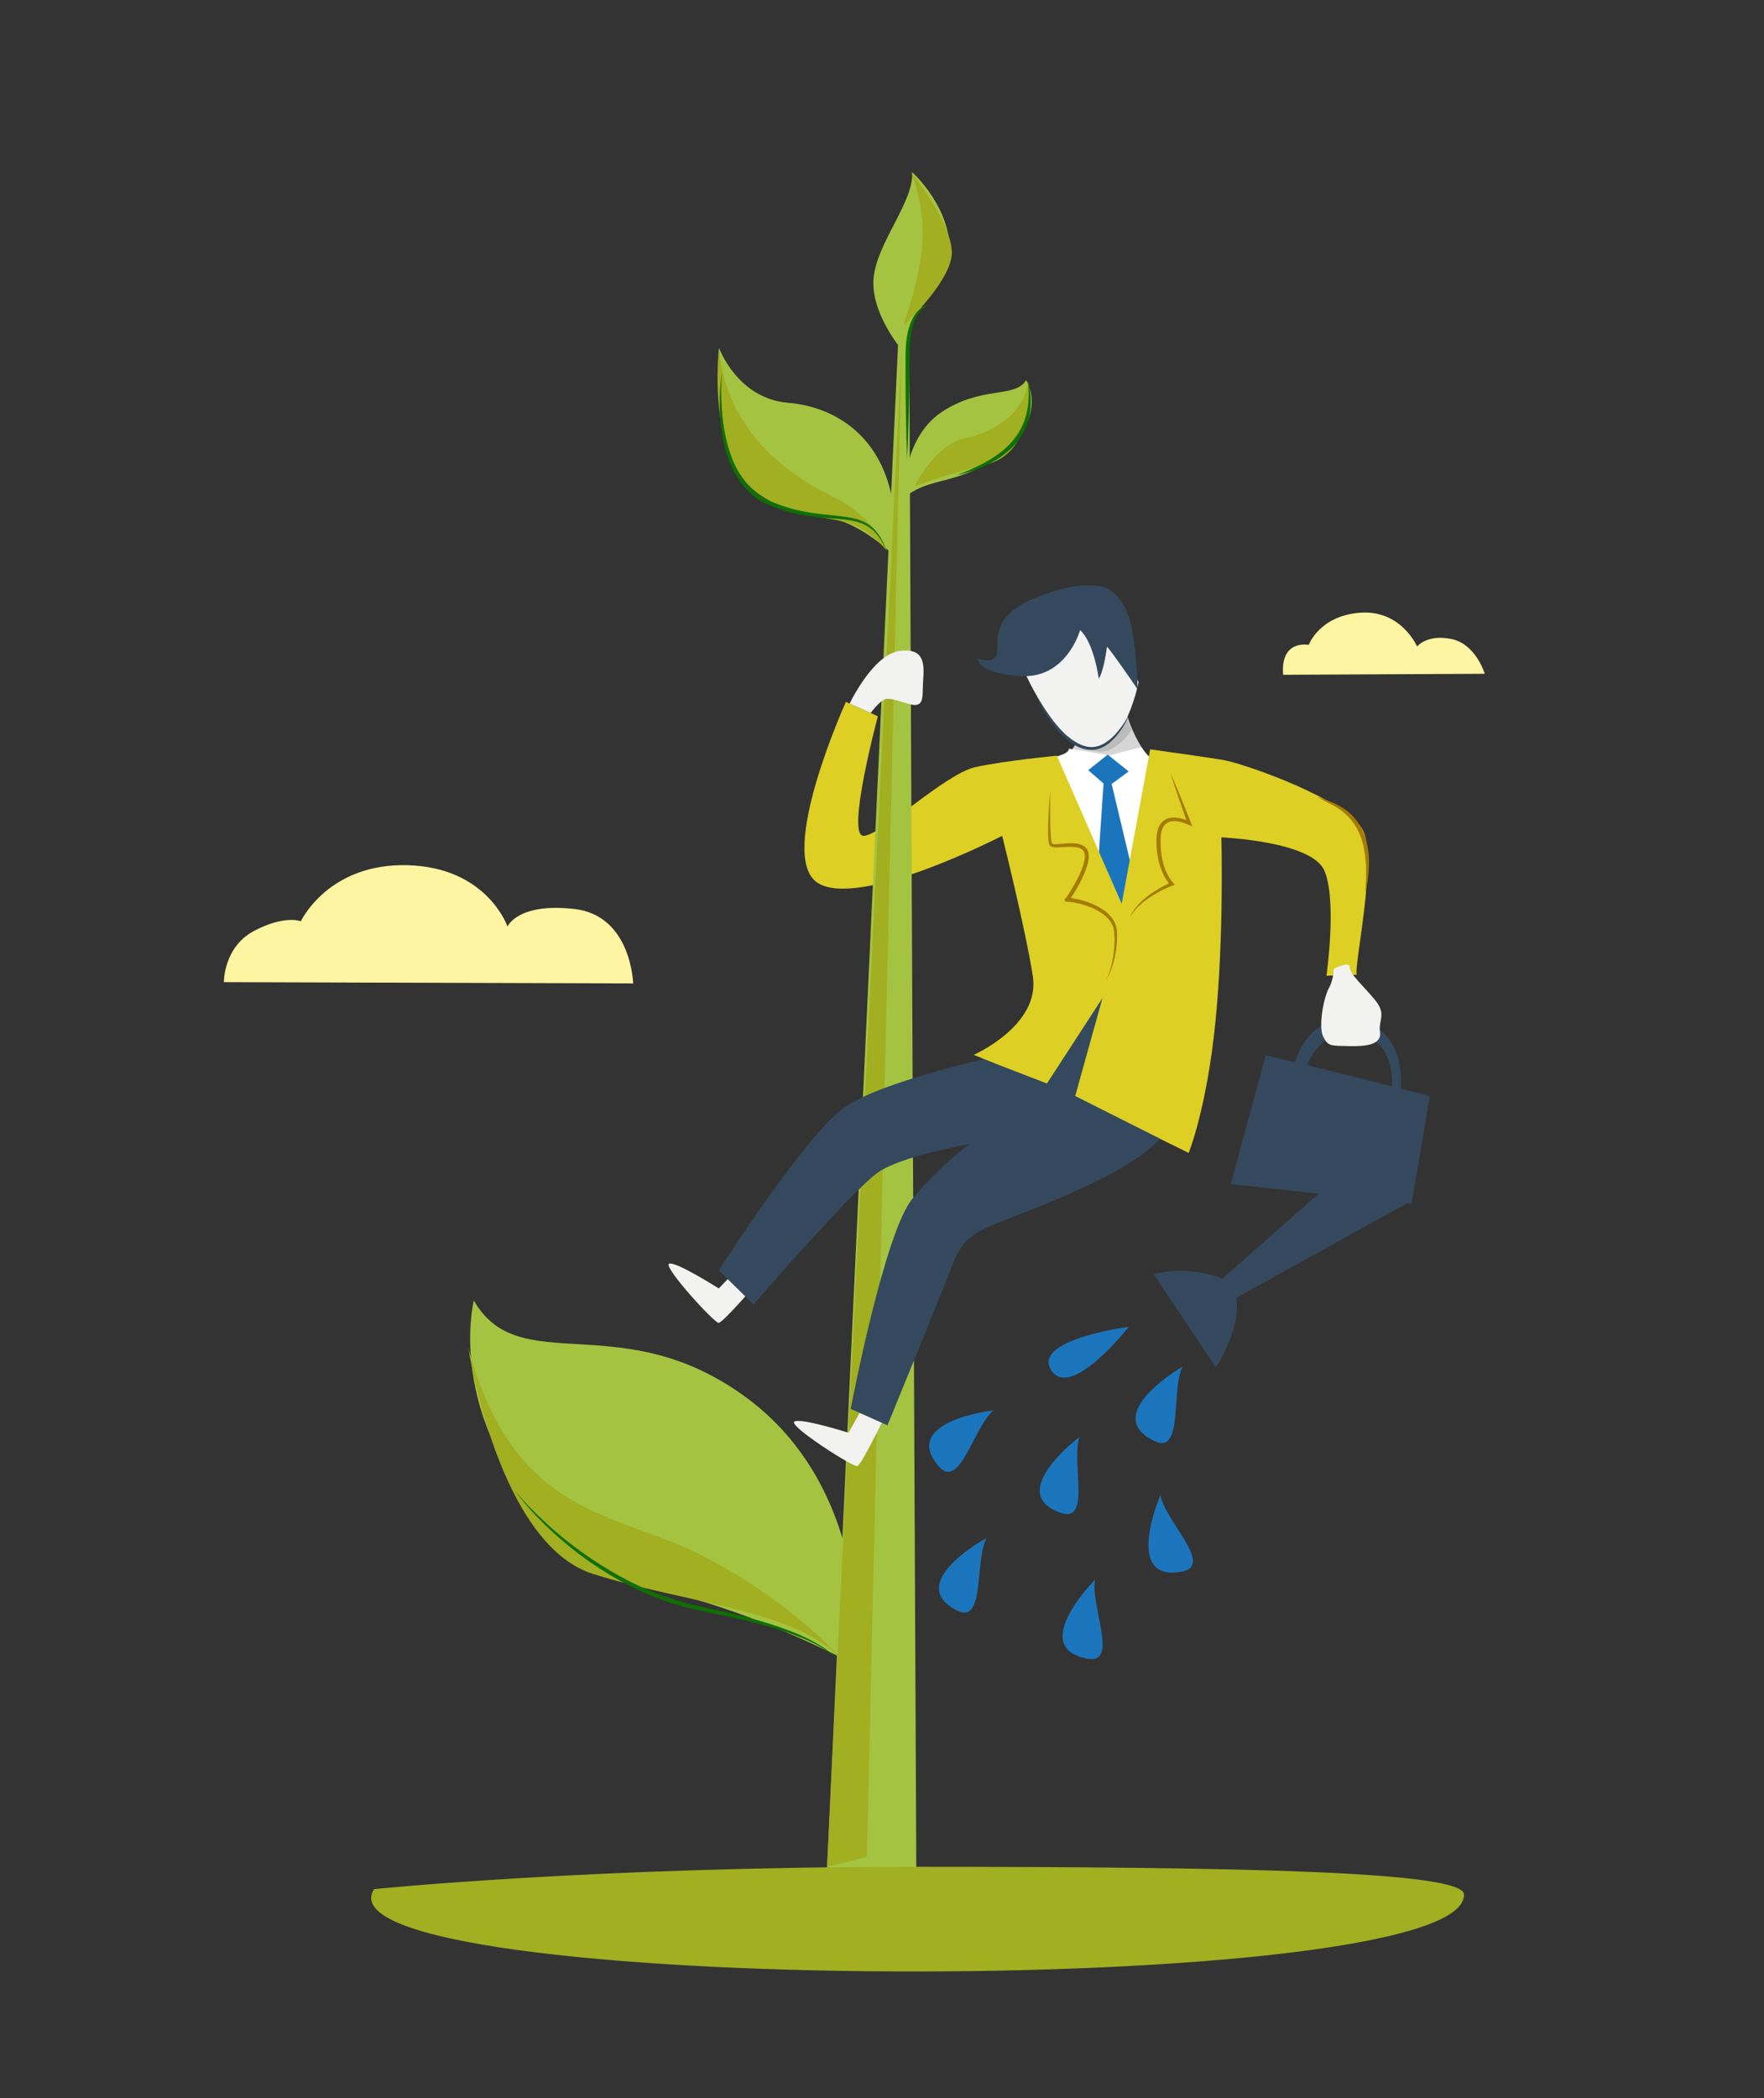 <?xml version="1.0" encoding="utf-8"?>
<!-- Generator: Adobe Illustrator 24.0.2, SVG Export Plug-In . SVG Version: 6.00 Build 0)  -->
<svg version="1.1" id="Layer_1" xmlns="http://www.w3.org/2000/svg" xmlns:xlink="http://www.w3.org/1999/xlink" x="0px" y="0px"
	 viewBox="0 0 422.72 502.6" style="enable-background:new 0 0 422.72 502.6;" xml:space="preserve">
<rect x="0" y="0" width="422.72" height="502.6" fill="#333333" stroke="none"/>
<style type="text/css">
	.st0{fill:#D6D6D6;}
	.st1{fill:#FFFFFF;}
	.st2{fill:#34495D;}
	.st3{fill:#1B75BC;}
	.st4{fill:#DDCF24;}
	.st5{fill:#A4C441;}
	.st6{fill:#A1AF20;}
	.st7{fill:#FFF4A1;}
	.st8{fill:#F2F2F0;}
	.st9{fill:#BCBCBB;}
	.st10{fill:#A57A00;}
	.st11{fill:#0F6F00;}
</style>
<path class="st0" d="M258.62,176.35c0,0-2.05,5.88-6.77,6.86c-4.72,0.98-4.99,3.83-4.99,3.83l16.49,24.15l12.3-2.32l4.28-26.02
	c0,0-3.74,1.07-7.04-4.99s-3.21-8.91-3.21-8.91L258.62,176.35z"/>
<path class="st1" d="M256.1,179.32c0,0,0.36,0.77-1.84,1.54c-2.2,0.77-4.46,1.54-4.46,1.54l18.24,37.66l6.95-9.45l3.09-28.69
	c0,0-2.2,0.24-3.15-0.95c-0.95-1.19-1.37-2.02-1.37-2.02l-7.6,1.96L256.1,179.32z"/>
<polygon class="st2" points="310.24,254.44 303.32,252.77 294.92,283.61 338.25,288.33 342.65,262.52 311.92,254.76 "/>
<path class="st2" d="M309.71,256.75c0,0,2.52-15.42,16.36-12.06c13.85,3.36,8.81,21.82,8.81,21.82l-2.1-1.05
	c0,0,4.2-14.48-6.61-17.73c-10.8-3.25-14.27,10.91-14.27,10.91L309.71,256.75z"/>
<path class="st2" d="M317.79,284.34l-24.86,21.92c0,0-7.87-3.36-16.47-1.05l14.9,22.34c0,0,6.08-9.02,4.93-16.68l41.65-23.08
	L317.79,284.34z"/>
<polygon class="st3" points="260.78,184.48 265.45,180.75 270.48,184.79 266.39,187.78 272.74,214.37 269.22,222.55 262.51,216.47 
	264.45,187.67 "/>
<path class="st4" d="M275.62,179.49c0,0,15.99,2.2,18.17,2.68c5.82,1.26,29.17,9.56,32.81,16.68c3.46,6.77-2.12,32.34-1.49,34.62
	l-7.24,0.24c0,0,2.6-18.25-0.55-25.26c-3.15-7-24.63-7.87-24.63-7.87s0.66,23.55-1.44,44.32c-2.1,20.77-6.4,31.26-6.4,31.26
	l-27.69-13.64l6.71-22.66l-12.59,20.25l-17.94-7.45c0,0,16.05-7.03,14.16-18.88c-1.89-11.85-7.34-33.57-7.34-33.57
	s-34.41,17.73-44.27,11.22c-9.86-6.5,6.82-43.32,6.82-43.32l7.66,3.46c0,0-7.76,28.95-3.36,28.64c4.41-0.31,19.51-14.9,26.75-16.47
	c7.24-1.57,19.51-2.73,19.51-2.73l15.53,35.46L275.62,179.49z"/>
<path class="st3" d="M270.48,317.81c0,0-23.29,3.04-18.57,10.39C256.63,335.53,270.48,317.81,270.48,317.81z"/>
<path class="st3" d="M283.38,327.35c0,0-19.95,11.51-6.71,17.83C283.7,348.54,280.55,332.91,283.38,327.35z"/>
<path class="st3" d="M258.71,344.16c0,0-18.13,13.64-4.43,18.24C261.56,364.84,256.61,349.93,258.71,344.16z"/>
<path class="st3" d="M278.08,358.11c0,0-9.15,21.14,5.24,18.32C290.96,374.94,279.12,364.26,278.08,358.11z"/>
<path class="st3" d="M262.45,378.34c0,0-16.27,16.31-1.84,18.97C268.27,398.72,261.16,384.44,262.45,378.34z"/>
<path class="st3" d="M236.44,368.39c0,0-19.97,10.77-7.12,17.37C236.15,389.26,233.49,373.78,236.44,368.39z"/>
<path class="st3" d="M238.09,337.82c0,0-22.55,2.52-13.1,13.45C230.01,357.07,233.34,341.72,238.09,337.82z"/>
<polygon class="st5" points="198.2,447.15 215.2,82.72 217.87,79.1 219.6,452.34 197.26,451.87 "/>
<path class="st5" d="M205.44,399c0,0,4.09-41.23-26.12-63.89c-30.21-22.66-54.76-4.41-65.77-23.6c0,0-7.81,30.43,22.97,58.54
	C151,383.26,163.27,377.29,205.44,399z"/>
<path class="st5" d="M214.41,133.23c0,0-7-7.08-14.56-8.97c-7.55-1.89-18.02-1.97-23.6-15.58s-3.93-25.33-3.93-25.33
	s4.33,12.12,16.6,13.14S216.53,106.32,214.41,133.23z"/>
<path class="st5" d="M216.46,119.46c0,0-0.39-14.4,9.21-20.77c9.6-6.37,17.62-3.23,20.22-7.63c0,0,5.35,7.95-5.19,16.84
	S222.75,113.72,216.46,119.46z"/>
<path class="st5" d="M216.06,83.74c0,0-7.63-8.97-6.69-17.39c0.94-8.42,9.68-18.17,9.21-25.1c0,0,10.25,9.04,8.89,20.93
	C226.92,66.98,220.15,71.47,216.06,83.74z"/>
<path class="st6" d="M89.63,452.5c0,0,51.93-5.35,129.03-5.35s131.98,1.01,132.18,6.61C351.71,479.09,73.41,478.07,89.63,452.5z"/>
<path class="st7" d="M53.65,235.25l98.08,0.31c0,0-0.42-16.26-14.06-17.83c-13.64-1.57-16.05,4.2-16.05,4.2s-4.83-14.16-23.92-14.69
	c-19.09-0.52-25.6,13.43-25.6,13.43s-3.88-1.57-11.22,2.31S53.65,235.25,53.65,235.25z"/>
<path class="st7" d="M307.49,161.63l48.31-0.24c0,0-2.12-7.16-8.03-8.34c-5.9-1.18-8.18,1.81-8.18,1.81s-3.78-8.81-13.61-8.1
	c-9.83,0.71-12.35,7.71-12.35,7.71S306.78,153.06,307.49,161.63z"/>
<polygon class="st6" points="207.74,444.74 216.06,83.74 198.2,447.15 "/>
<path class="st8" d="M207.28,336.11l-3.93,7.08c0,0-11.59-3.67-13.01-2.67c-1.42,1,14.06,10.96,15.11,10.65
	c1.05-0.31,7.08-12.9,7.08-12.9L207.28,336.11z"/>
<path class="st8" d="M177.86,302.79l-5.62,5.83c0,0-10.26-6.53-11.88-5.93c-1.62,0.6,10.77,14.2,11.86,14.17
	c1.09-0.03,10.16-10.65,10.16-10.65L177.86,302.79z"/>
<path class="st2" d="M257.66,262.52l6.53-23.45l-13.3,20.46l-15.15-5.84c-10.67,2.55-27.3,7.07-33.6,11.72
	c-9.6,7.08-29.9,38.87-29.9,38.87l8.34,8.18c0,0,24.08-27.85,30.05-31.79c5.98-3.93,21.71-6.61,21.71-6.61s-6.92,4.88-13.69,13.06
	c-6.77,8.18-14.79,50.35-14.79,50.35l8.81,3.93c0,0,12.27-29.9,15.89-39.18c3.62-9.28,9.76-7.71,32.73-18.57
	c8.94-4.22,13.94-7.92,16.72-10.87L257.66,262.52z"/>
<path class="st6" d="M112.22,322.84c0,0,7.13,47.05,29.94,54.18s46.34,8.2,58.81,19.6c0,0-11.76-13.19-32.44-23.88
	C147.86,362.05,123.27,363.83,112.22,322.84z"/>
<path class="st6" d="M172.32,83.35c0,0-3.31,26.46,9.88,35.25c13.19,8.79,20.91,1.9,30.3,13.31c0,0-2.26-7.84-13.78-13.43
	C187.19,112.9,173.73,101.8,172.32,83.35z"/>
<path class="st6" d="M216.65,77.85c-0.24-0.83,2.73-7.01,4.16-17.17c1.43-10.16-2.44-19.43-2.44-19.43s10.93,13.6,9.62,20.5
	S216.65,77.85,216.65,77.85z"/>
<path class="st6" d="M219.15,116.58c0,0,4.75-10.16,12.24-11.64c7.49-1.49,14.44-6.71,14.97-13.66c0,0,2.26,16.93-10.1,20.02
	C223.9,114.39,219.15,116.58,219.15,116.58z"/>
<path class="st9" d="M258.36,178.08c0,0,4.23,3.12,7.66,1.47s5.17-4.81,5.17-4.81s-1.2-2.05-1.25-3.56
	c-0.04-1.51-7.04,3.61-7.04,3.61L258.36,178.08z"/>
<path class="st8" d="M245.54,161.01c0,0,7.99,18.14,16.11,18.3c8.12,0.15,11.19-15.9,11.19-15.9l-6.52-13.65l-8.79-2.64
	l-12.67,11.87L245.54,161.01z"/>
<path class="st2" d="M258.83,150.93c0,0-0.24,0.87-0.81,2.12c-1.51,3.3-5.34,9.25-13.15,8.89c-10.76-0.49-10.58-4.18-10.58-4.18
	s4.06,1.48,4.61-1.17c0.55-2.64-1.72-8.55,8.24-12.98c9.96-4.43,16.85-3.69,18.57-2.46c1.72,1.23,4.8,3.44,5.9,11.68
	c1.11,8.24,0.98,12.24,0.98,12.24s-6.52-9.53-7.32-10.15c0,0-0.74,5.9-1.97,7.63C263.32,162.55,262.15,153.88,258.83,150.93z"/>
<path class="st8" d="M203.61,168.52c0,0,5.55-11.74,11.96-12.6s5.86,3.78,5.63,7.4c-0.24,3.62,0.51,6.53-3.66,5.23
	c-4.17-1.3-5.04-1.57-6.37-0.51c-1.34,1.06-2.52,2.74-2.52,2.74L203.61,168.52z"/>
<path class="st8" d="M319.58,232.1c0,0,0.1,2.31-1.15,4.62c-1.26,2.31-2.52,9.13-1.36,11.54s1.89,2.2,6.08,2.31s7.97-0.31,7.55-3.36
	s1.68-4.2-1.26-7.76c-2.94-3.57-5.98-6.08-5.98-7.76S319.58,232.1,319.58,232.1z"/>
<g>
	<path class="st2" d="M247.96,165.89c1.32,2.41,2.8,4.73,4.48,6.87c0.86,1.06,1.75,2.08,2.73,3.01c1,0.9,2.07,1.73,3.25,2.33
		c1.18,0.59,2.46,0.97,3.75,0.81c1.3-0.13,2.5-0.78,3.55-1.6c1.06-0.82,1.97-1.84,2.79-2.93c0.83-1.08,1.56-2.25,2.2-3.46
		c-1.02,2.55-2.5,4.97-4.62,6.84c-1.05,0.93-2.38,1.64-3.83,1.83c-1.45,0.2-2.92-0.21-4.18-0.82c-2.51-1.36-4.47-3.44-6.1-5.67
		C250.37,170.86,249,168.44,247.96,165.89z"/>
</g>
<g>
	<path class="st10" d="M315.45,190.81c1.14,0.39,2.27,0.77,3.41,1.21c1.12,0.45,2.2,1.03,3.24,1.7c2.06,1.36,3.68,3.41,4.63,5.69
		c0.93,2.29,1.38,4.77,1.32,7.2l0.01,0.91l-0.07,0.91l-0.14,1.81c-0.18,1.2-0.4,2.38-0.64,3.56c0.02-1.21,0.14-2.4,0.15-3.6l0-1.79
		l0-0.89l-0.08-0.89l-0.15-1.77l-0.3-1.74c-0.07-0.59-0.29-1.13-0.43-1.7c-0.13-0.57-0.36-1.1-0.59-1.64
		c-0.88-2.15-2.32-4.02-4.16-5.46C319.79,192.9,317.57,191.96,315.45,190.81z"/>
</g>
<g>
	<path class="st10" d="M251.67,189.45c-0.01,2.58-0.06,5.17,0.01,7.74c0.03,1.28,0.05,2.58,0.2,3.83c0.03,0.31,0.09,0.63,0.17,0.88
		c0.05,0.1,0.06,0.2,0.12,0.21c0.06,0.04,0.2,0.07,0.33,0.09c0.57,0.06,1.22-0.02,1.85-0.07c1.28-0.11,2.6-0.28,3.98-0.02
		c0.67,0.13,1.41,0.41,1.93,1.02c0.53,0.59,0.69,1.43,0.65,2.12c-0.08,1.41-0.54,2.66-1.03,3.88c-0.51,1.22-1.1,2.39-1.74,3.53
		c-0.33,0.57-0.67,1.12-1.02,1.67l-0.55,0.82l-0.3,0.41l-0.17,0.21c-0.04,0.04-0.06,0.07-0.13,0.13c-0.02,0.02-0.02,0.02-0.07,0.05
		c-0.06,0.02,0,0.06-0.3,0.09c-0.08,0-0.26-0.02-0.41-0.22c-0.11-0.18-0.09-0.3-0.04-0.47c0.09-0.17,0.11-0.15,0.16-0.19
		c0.04-0.03,0.09-0.06,0.13-0.07c0.27-0.08,0.3-0.04,0.42-0.05l0.27,0.01l0.51,0.05c0.33,0.04,0.66,0.1,0.98,0.16
		c0.65,0.13,1.29,0.28,1.92,0.47c1.26,0.37,2.5,0.85,3.67,1.48c1.17,0.63,2.27,1.44,3.12,2.52c0.85,1.06,1.36,2.45,1.34,3.78
		c0.06,1.31-0.02,2.62-0.2,3.91c-0.39,2.57-1.12,5.11-2.36,7.39c1.03-2.37,1.65-4.9,1.87-7.44c0.12-1.27,0.16-2.55,0.05-3.82
		c-0.04-1.25-0.52-2.4-1.31-3.33c-1.62-1.85-4.03-2.92-6.44-3.61c-0.61-0.17-1.23-0.31-1.85-0.42c-0.31-0.06-0.62-0.1-0.93-0.14
		l-0.46-0.04l-0.21-0.01c-0.04-0.01-0.17,0.02-0.06-0.01c0.03-0.01,0.07-0.03,0.1-0.06c0.04-0.04,0.04-0.01,0.14-0.17
		c0.06-0.16,0.06-0.27-0.04-0.44c-0.14-0.19-0.32-0.21-0.38-0.21c-0.27,0.04-0.2,0.06-0.24,0.07l-0.02,0.02l0.04-0.04l0.13-0.16
		l0.27-0.38l0.52-0.79c0.34-0.54,0.66-1.09,0.98-1.64c0.64-1.1,1.23-2.24,1.72-3.4c0.49-1.16,0.93-2.37,1-3.55
		c0.03-0.59-0.08-1.12-0.41-1.51c-0.32-0.39-0.85-0.63-1.43-0.75c-1.17-0.23-2.46-0.13-3.74-0.06c-0.65,0.03-1.29,0.09-2.01,0
		c-0.18-0.03-0.37-0.07-0.59-0.19c-0.09-0.05-0.23-0.18-0.27-0.27c-0.05-0.1-0.09-0.2-0.13-0.3c-0.09-0.37-0.14-0.69-0.16-1.02
		c-0.1-1.32-0.09-2.61-0.06-3.9C251.29,194.6,251.43,192.02,251.67,189.45z"/>
</g>
<g>
	<path class="st10" d="M280.46,185.08c0.87,1.98,1.68,3.98,2.51,5.97l2.41,6.01l0.37,0.92l-0.93-0.42c-1.55-0.7-3.48-1.24-4.94-0.55
		c-0.71,0.34-1.18,1.02-1.46,1.81c-0.23,0.82-0.32,1.68-0.31,2.58c-0.02,1.8,0.16,3.61,0.63,5.35c0.47,1.71,1.24,3.43,2.36,4.69
		l0.42,0.47l-0.55,0.21c-1,0.38-2,0.84-2.96,1.34c-0.96,0.51-1.9,1.06-2.79,1.69c-0.89,0.63-1.75,1.29-2.52,2.07
		c-0.76,0.78-1.43,1.65-1.95,2.63c0.82-2.07,2.43-3.74,4.16-5.11c0.88-0.69,1.82-1.29,2.78-1.86c0.97-0.56,1.94-1.07,2.99-1.52
		l-0.13,0.68c-1.38-1.46-2.13-3.23-2.69-5.04c-0.51-1.83-0.74-3.72-0.74-5.6c0.01-0.94,0.11-1.93,0.4-2.88
		c0.34-0.94,0.99-1.88,1.97-2.32c0.97-0.45,2.02-0.44,2.98-0.27c0.96,0.18,1.86,0.48,2.73,0.94l-0.57,0.5l-2.14-6.11
		C281.81,189.18,281.1,187.14,280.46,185.08z"/>
</g>
<g>
	<path class="st11" d="M172.99,89.2c-0.21,2.81-0.23,5.63-0.03,8.43c0.18,2.8,0.55,5.59,1.24,8.29c0.7,2.69,1.65,5.34,3.11,7.68
		c1.44,2.34,3.41,4.36,5.79,5.69c0.58,0.36,1.21,0.62,1.84,0.91l1.95,0.74c0.64,0.27,1.32,0.43,1.98,0.64
		c0.66,0.21,1.33,0.41,2.01,0.55c2.71,0.68,5.49,0.98,8.28,1.27c1.4,0.15,2.81,0.27,4.22,0.53c0.71,0.09,1.4,0.31,2.09,0.48
		c0.35,0.1,0.68,0.25,1.01,0.38c0.34,0.12,0.67,0.26,0.98,0.46l0.93,0.56l0.82,0.71c0.13,0.12,0.28,0.23,0.4,0.36l0.34,0.42
		l0.67,0.83c0.37,0.61,0.73,1.22,1.06,1.84l0.8,1.96l-0.94-1.89c-0.36-0.6-0.75-1.18-1.14-1.76l-0.7-0.77l-0.35-0.39
		c-0.12-0.12-0.27-0.22-0.4-0.32l-0.81-0.63l-0.91-0.48c-0.29-0.18-0.61-0.3-0.94-0.41c-0.33-0.11-0.64-0.25-0.98-0.33
		c-0.68-0.14-1.34-0.33-2.04-0.39c-1.37-0.21-2.78-0.28-4.18-0.39c-5.63-0.33-11.33-1.4-16.5-4.01c-2.53-1.44-4.6-3.61-6.07-6.08
		c-1.49-2.47-2.48-5.19-3.08-7.97C172.26,100.52,172.19,94.78,172.99,89.2z"/>
</g>
<g>
	<path class="st11" d="M229.31,113.79c0.61-0.25,1.22-0.49,1.84-0.72l1.81-0.78c1.2-0.53,2.37-1.1,3.5-1.75
		c2.24-1.3,4.38-2.82,6.05-4.76c1.7-1.92,2.89-4.24,3.49-6.73c0.61-2.5,0.61-5.14,0.35-7.77c0.14,0.64,0.28,1.29,0.41,1.94
		c0.14,0.65,0.15,1.32,0.23,1.98c0.08,0.67,0.01,1.33,0,2c0.01,0.67-0.13,1.33-0.23,2c-0.45,2.66-1.71,5.19-3.5,7.23
		c-1.8,2.04-4.05,3.6-6.44,4.77C234.42,112.39,231.89,113.24,229.31,113.79z"/>
</g>
<g>
	<path class="st11" d="M222.83,73.1c-0.81,0.13-1.51,0.58-2.06,1.13c-0.55,0.56-0.98,1.23-1.32,1.94c-0.66,1.43-0.99,3-1.2,4.58
		c-0.22,1.58-0.26,3.18-0.27,4.8l-0.04,4.88c-0.04,3.25-0.11,6.5-0.2,9.76c-0.07,3.25-0.2,6.5-0.36,9.76
		c-0.13-3.25-0.23-6.51-0.27-9.76c-0.06-3.25-0.1-6.51-0.11-9.76l0-4.88c-0.01-1.63,0.07-3.29,0.34-4.93
		c0.26-1.63,0.74-3.27,1.58-4.73c0.42-0.73,0.95-1.41,1.62-1.92C221.19,73.44,222,73.07,222.83,73.1z"/>
</g>
<g>
	<path class="st11" d="M123.15,356.82c2.38,2.88,5.01,5.53,7.76,8.04c2.72,2.54,5.64,4.86,8.65,7.03
		c6.05,4.3,12.58,7.97,19.57,10.45c1.77,0.55,3.51,1.18,5.3,1.67c1.81,0.42,3.59,0.88,5.42,1.27c3.66,0.76,7.33,1.53,10.92,2.58
		c3.6,1.01,7.18,2.16,10.62,3.63c1.71,0.77,3.41,1.57,5,2.56c0.41,0.24,0.8,0.49,1.18,0.76c0.39,0.26,0.77,0.53,1.13,0.84
		c0.72,0.59,1.44,1.23,1.9,2.05c-0.51-0.79-1.25-1.38-1.99-1.93c-0.37-0.28-0.75-0.54-1.15-0.78c-0.39-0.26-0.79-0.49-1.2-0.71
		c-1.62-0.92-3.33-1.64-5.06-2.33c-3.46-1.37-7.03-2.43-10.64-3.34c-3.6-0.93-7.24-1.71-10.9-2.43c-1.83-0.38-3.66-0.83-5.49-1.24
		c-1.81-0.48-3.59-1.11-5.39-1.66c-7.06-2.59-13.68-6.3-19.69-10.77C133.13,368,127.65,362.79,123.15,356.82z"/>
</g>
</svg>
